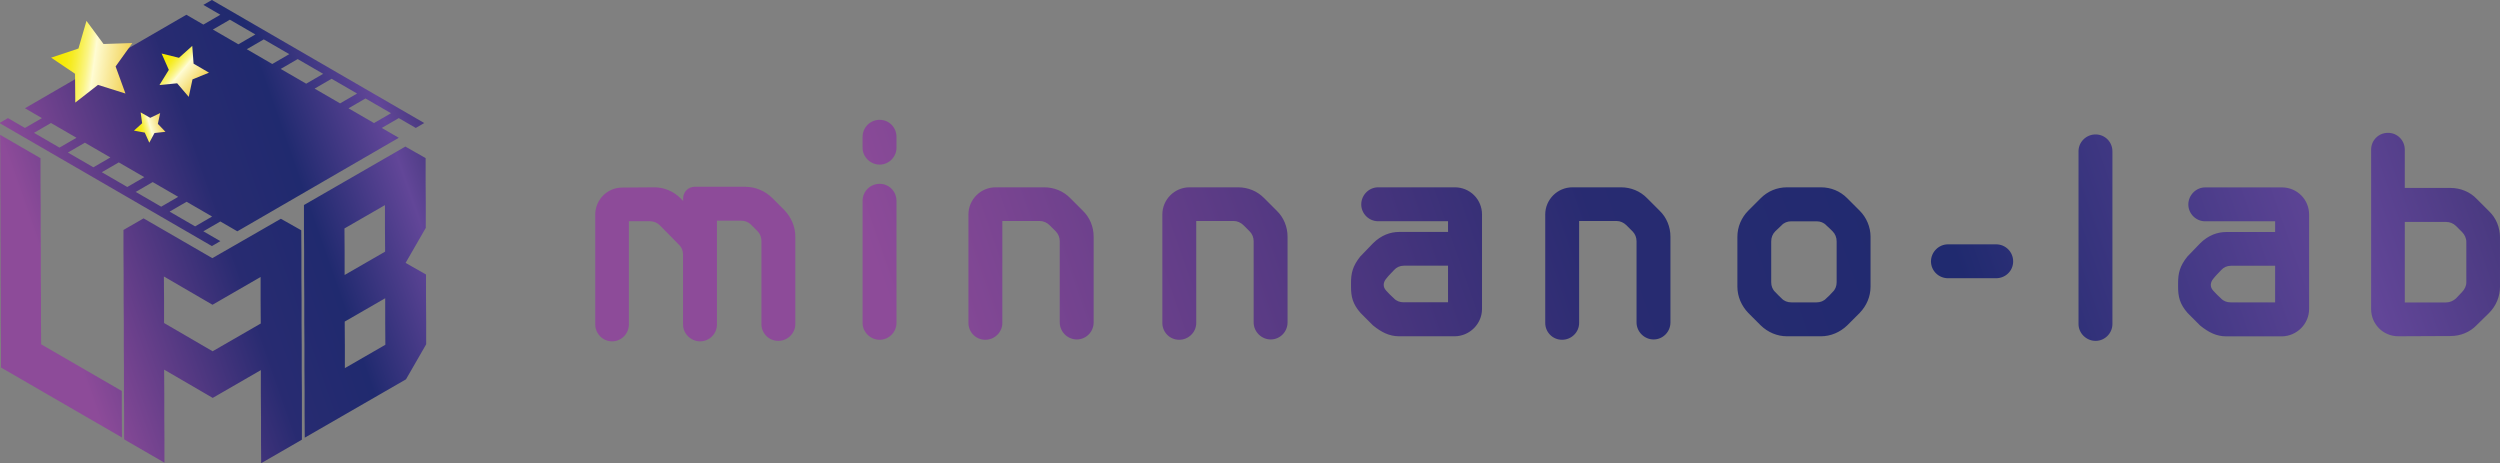 <?xml version="1.0" encoding="UTF-8"?><svg id="_レイヤー_2" xmlns="http://www.w3.org/2000/svg" xmlns:xlink="http://www.w3.org/1999/xlink" viewBox="0 0 314.84 58.34"><rect x="0" y="0" width="314.84" height="58.34" fill="#808080" stroke="none"/><defs><style>.cls-1{fill:url(#_名称未設定グラデーション_55-2);}.cls-1,.cls-2,.cls-3,.cls-4,.cls-5{stroke-width:0px;}.cls-2{fill:url(#_名称未設定グラデーション_87-3);}.cls-3{fill:url(#_名称未設定グラデーション_87-2);}.cls-4{fill:url(#_名称未設定グラデーション_87);}.cls-5{fill:url(#_名称未設定グラデーション_55);}</style><linearGradient id="_名称未設定グラデーション_55" x1="119.26" y1="58.97" x2="325.15" y2="-13.05" gradientUnits="userSpaceOnUse"><stop offset="0" stop-color="#8d4b99"/><stop offset=".4" stop-color="#282b71"/><stop offset=".59" stop-color="#202a6f"/><stop offset=".81" stop-color="#624698"/><stop offset=".99" stop-color="#2b2a63"/></linearGradient><linearGradient id="_名称未設定グラデーション_55-2" x1="6.94" y1="37.19" x2="61.05" y2="18.26" xlink:href="#_名称未設定グラデーション_55"/><linearGradient id="_名称未設定グラデーション_87" x1="79.84" y1="-157.83" x2="89.76" y2="-154.76" gradientTransform="translate(-45.65 176.25) rotate(-9.59)" gradientUnits="userSpaceOnUse"><stop offset="0" stop-color="#f5e900"/><stop offset=".07" stop-color="#f5e903"/><stop offset=".14" stop-color="#f5ea0e"/><stop offset=".21" stop-color="#f6eb21"/><stop offset=".27" stop-color="#f7ee3b"/><stop offset=".33" stop-color="#f9f15c"/><stop offset=".4" stop-color="#fbf586"/><stop offset=".46" stop-color="#fdf9b6"/><stop offset=".49" stop-color="#fffcd3"/><stop offset=".57" stop-color="#fcf4bb"/><stop offset=".86" stop-color="#f4d867"/><stop offset=".99" stop-color="#f1ce46"/></linearGradient><linearGradient id="_名称未設定グラデーション_87-2" x1="372.1" y1="-473.58" x2="375.9" y2="-472.41" gradientTransform="translate(-35.44 616.41) rotate(-33.16)" xlink:href="#_名称未設定グラデーション_87"/><linearGradient id="_名称未設定グラデーション_87-3" x1="-78.98" y1="457.93" x2="-72.83" y2="459.83" gradientTransform="translate(269.62 -385.4) rotate(22.63)" xlink:href="#_名称未設定グラデーション_87"/></defs><g id="_レイヤー_1-2"><path class="cls-5" d="m93.91,23.53c1.23,0,2.42.51,3.31,1.37l1.57,1.57c.85.89,1.37,2.08,1.37,3.31v11.03c0,1.16-.96,2.12-2.15,2.12s-2.12-.96-2.12-2.12v-10.49c0-.44-.17-.89-.51-1.23-.27-.27-.51-.51-.79-.79-.34-.34-.79-.51-1.23-.51h-3.07v13.08c0,1.16-.96,2.12-2.12,2.12s-2.15-.96-2.15-2.12v-8.81c0-.48-.17-.92-.51-1.23-.65-.68-1.71-1.74-2.42-2.46-.34-.34-.79-.51-1.26-.51h-2.63v12.98c0,1.2-.96,2.15-2.12,2.15s-2.12-.96-2.12-2.15v-13.8c0-1.88,1.5-3.42,3.42-3.42l4.03-.03c1.23,0,2.42.51,3.28,1.37l.34.34v-.31c0-.82.65-1.47,1.47-1.47h6.42Zm18.99-4.92c0,1.16-.96,2.12-2.12,2.12s-2.15-.96-2.15-2.12v-1.37c0-1.2.96-2.15,2.15-2.15s2.12.96,2.12,2.15v1.37Zm-4.27,6.69c0-1.2.96-2.15,2.15-2.15s2.12.96,2.12,2.15v15.37c0,1.16-.96,2.12-2.12,2.12s-2.15-.96-2.15-2.12v-15.37Zm22.88-1.71c1.23,0,2.42.48,3.28,1.37l1.57,1.57c.89.85,1.37,2.05,1.37,3.28v10.79c0,1.2-.96,2.15-2.12,2.15s-2.15-.96-2.15-2.15v-10.21c0-.48-.17-.92-.51-1.26-.24-.24-.51-.51-.75-.75-.34-.34-.79-.55-1.26-.55h-4.71v12.84c0,1.16-.96,2.12-2.15,2.12s-2.12-.96-2.12-2.12v-13.66c0-1.88,1.54-3.42,3.42-3.42h6.15Zm24.42,0c1.23,0,2.42.48,3.28,1.37l1.57,1.57c.89.85,1.37,2.05,1.37,3.28v10.79c0,1.2-.96,2.15-2.12,2.15s-2.15-.96-2.15-2.15v-10.21c0-.48-.17-.92-.51-1.26-.24-.24-.51-.51-.75-.75-.34-.34-.79-.55-1.26-.55h-4.71v12.84c0,1.16-.96,2.12-2.15,2.12s-2.12-.96-2.12-2.12v-13.66c0-1.88,1.54-3.42,3.42-3.42h6.15Zm26.43,5.6v-1.33h-8.81c-1.16,0-2.12-.96-2.12-2.12s.96-2.15,2.12-2.15h9.67c1.88,0,3.42,1.5,3.42,3.42v11.89c0,1.88-1.54,3.42-3.42,3.45h-7c-1.26,0-2.25-.51-3.31-1.37l-1.57-1.57c-.99-1.13-1.2-2.05-1.2-3.31v-.44c0-1.23.2-2.15,1.16-3.35l1.61-1.67c1.02-1.02,2.19-1.43,3.28-1.43h6.18Zm-6.83,8.37c.31.34.75.51,1.23.51h5.6v-4.61h-5.57c-.48,0-.92.2-1.23.55-.34.38-.65.65-.99,1.09-.17.2-.31.48-.31.75s.07.48.31.75c.31.34.61.65.96.96Zm28.62-13.97c1.23,0,2.42.48,3.28,1.37l1.57,1.57c.89.85,1.37,2.05,1.37,3.28v10.79c0,1.2-.96,2.15-2.12,2.15s-2.15-.96-2.15-2.15v-10.21c0-.48-.17-.92-.51-1.26-.24-.24-.51-.51-.75-.75-.34-.34-.79-.55-1.26-.55h-4.71v12.84c0,1.16-.96,2.12-2.15,2.12s-2.12-.96-2.12-2.12v-13.66c0-1.88,1.54-3.42,3.42-3.42h6.15Zm28.48,17.39c-.89.85-2.05,1.37-3.31,1.37h-4.27c-1.26,0-2.42-.51-3.31-1.37l-1.57-1.57c-.85-.89-1.37-2.05-1.37-3.31v-6.29c0-1.23.51-2.42,1.37-3.28l1.57-1.57c.89-.89,2.05-1.37,3.31-1.37h4.27c1.26,0,2.43.48,3.31,1.37l1.57,1.57c.85.85,1.37,2.05,1.37,3.28v6.29c0,1.26-.51,2.42-1.37,3.31l-1.57,1.57Zm-3.86-2.9c.48,0,.92-.17,1.23-.51.27-.24.55-.51.79-.79.34-.31.51-.75.51-1.23v-5.16c0-.48-.17-.92-.51-1.26-.24-.24-.51-.51-.79-.75-.31-.34-.75-.51-1.23-.51h-3.18c-.48,0-.92.17-1.23.51-.27.24-.51.51-.79.75-.34.34-.51.79-.51,1.26v5.16c0,.48.17.92.51,1.23.27.27.51.55.79.79.31.34.75.51,1.23.51h3.18Zm16.56-7.31h6.05c1.2,0,2.15.96,2.15,2.15s-.96,2.12-2.15,2.12h-6.05c-1.2,0-2.15-.96-2.15-2.12s.96-2.15,2.15-2.15Zm20.7,10.04c0,1.16-.96,2.12-2.12,2.12s-2.15-.96-2.15-2.12v-21.76c0-1.16.96-2.12,2.15-2.12s2.12.96,2.12,2.12v21.76Zm20.49-11.61v-1.33h-8.81c-1.16,0-2.12-.96-2.12-2.12s.96-2.15,2.12-2.15h9.67c1.88,0,3.42,1.5,3.42,3.42v11.89c0,1.88-1.54,3.42-3.42,3.45h-7c-1.26,0-2.25-.51-3.31-1.37l-1.57-1.57c-.99-1.13-1.2-2.05-1.2-3.31v-.44c0-1.23.2-2.15,1.16-3.35l1.61-1.67c1.02-1.02,2.19-1.43,3.28-1.43h6.18Zm-6.83,8.37c.31.34.75.51,1.23.51h5.6v-4.61h-5.57c-.48,0-.92.2-1.23.55-.34.38-.65.65-.99,1.09-.17.2-.31.48-.31.75s.07.48.31.75c.31.34.61.65.96.96Zm28.93-13.9c1.23,0,2.43.48,3.28,1.37l1.57,1.57c.89.85,1.37,2.05,1.37,3.31v6.18c0,1.23-.48,2.42-1.37,3.31l-1.57,1.54c-.85.89-2.05,1.37-3.28,1.37l-6.59.03c-1.91,0-3.42-1.54-3.42-3.42v-20.08c0-1.16.92-2.12,2.12-2.12s2.12.96,2.12,2.12v4.82h5.77Zm1.98,6.8c0-.48-.21-.92-.55-1.26-.24-.24-.51-.51-.75-.75-.34-.34-.79-.51-1.26-.51h-5.19v10.14h5.19c.48,0,.92-.2,1.26-.51.24-.27.51-.55.75-.79.34-.34.55-.79.55-1.23v-5.09Z"/><g id="_5"><path class="cls-1" d="m28.95,2.48l-1.07.62-1.07.62,1.07.62,1.07.62,1.07.62,1.07-.62,1.07-.62-1.07-.62-1.07-.62-1.07-.62m4.27,2.48l-1.07.62-1.07.62,1.07.62,1.07.62,1.07.62,1.07-.62,1.07-.62-1.07-.62-1.07-.62-1.07-.62m4.27,2.48l-1.07.62-1.07.62,1.07.62,1.07.62,1.07.62,1.07-.62,1.07-.62-1.07-.62-1.07-.62-1.07-.62m4.27,2.48l-1.07.62-1.07.62,1.07.62,1.07.62,1.07.62,1.07-.62,1.07-.62-1.07-.62-1.07-.62-1.07-.62m4.27,2.48l-1.07.62-1.07.62,1.07.62,1.07.62,1.07.62,1.07-.62,1.07-.62-1.07-.62-1.07-.62-1.07-.62M6.42,15.49l-1.07.62-1.07.62,1.07.62,1.07.62,1.07.62,1.07-.62,1.07-.62-1.07-.62-1.07-.62-1.07-.62m4.27,2.48l-1.07.62-1.07.62,1.07.62,1.07.62,1.07.62,1.07-.62,1.07-.62-1.07-.62-1.07-.62-1.07-.62m4.27,2.48l-1.07.62-1.07.62,1.07.62,1.07.62,1.07.62,1.07-.62,1.07-.62-1.07-.62-1.07-.62-1.07-.62m4.27,2.48l-1.07.62-1.07.62,1.07.62,1.07.62,1.07.62,1.07-.62,1.07-.62-1.07-.62-1.07-.62-1.07-.62m4.27,2.48l-1.07.62-1.07.62,1.07.62,1.07.62,1.07.62,1.07-.62,1.07-.62-1.07-.62-1.07-.62-1.07-.62m3.18,5.58l-1.07-.62-1.07-.62-1.07-.62-1.07-.62-1.07-.62-1.07-.62-1.07-.62-1.07-.62-1.07-.62-1.07-.62-1.07-.62-1.07-.62-1.07-.62-1.07-.62-1.07-.62-1.07-.62-1.07-.62-1.07-.62-1.07-.62-1.07-.62-1.07-.62-1.07-.62-1.07-.62-1.07-.62-1.07-.62,1.07-.62,1.07.62,1.07.62,1.07-.62,1.07-.62-1.07-.62-1.07-.62,1.07-.62,1.07-.62,1.07-.62,1.07-.62,1.07-.62,1.07-.62,1.07-.62,1.07-.62,1.07-.62,1.07-.62,1.07-.62,1.07-.62,1.07-.62,1.07-.62,1.07-.62,1.07-.62,1.07-.62,1.07-.62,1.07-.62,1.07.62,1.07.62,1.07-.62,1.07-.62-1.07-.62-1.07-.62,1.07-.62,1.07.62,1.07.62,1.07.62,1.07.62,1.07.62,1.07.62,1.07.62,1.07.62,1.07.62,1.07.62,1.07.62,1.07.62,1.07.62,1.07.62,1.07.62,1.07.62,1.07.62,1.07.62,1.07.62,1.07.62,1.07.62,1.07.62,1.07.62,1.07.62,1.07.62-1.07.62-1.07-.62-1.07-.62-1.07.62-1.07.62,1.07.62,1.07.62-1.07.62-1.07.62-1.07.62-1.07.62-1.07.62-1.07.62-1.07.62-1.07.62-1.07.62-1.07.62-1.07.62-1.07.62-1.07.62-1.07.62-1.07.62-1.07.62-1.07.62-1.07.62-1.07.62-1.07-.62-1.07-.62-1.07.62-1.07.62,1.07.62,1.07.62-1.07.62M5.1,19.92v2.93s.02,2.93.02,2.93v2.93s.02,2.93.02,2.93v2.93s.02,2.93.02,2.93v2.93s.02,2.93.02,2.93l2.54,1.47,2.54,1.47,2.54,1.47,2.54,1.47v2.93s.02,2.93.02,2.93l-2.54-1.47-2.54-1.47-2.54-1.47-2.54-1.47-2.54-1.47-2.54-1.47v-2.93s-.02-2.93-.02-2.93v-2.93s-.02-2.93-.02-2.93v-2.93s-.02-2.93-.02-2.93v-2.93s-.02-2.93-.02-2.93v-2.93s-.02-2.93-.02-2.93l2.54,1.47,2.54,1.47m32.92,32.52v-2.93s-.02-2.93-.02-2.93v-2.93s-.02-2.93-.02-2.93v-2.93s-.02-2.93-.02-2.93v-2.93s-.02-2.93-.02-2.93l-2.57-1.45-2.57,1.48-6.06,3.48h0s-6.12-3.54-6.12-3.54l-2.54-1.47-2.53,1.46v2.93s.02,2.93.02,2.93v2.93s.02,2.93.02,2.93v2.93s.02,2.93.02,2.93v2.93s.02,2.93.02,2.93v2.93s2.54,1.47,2.54,1.47l2.54,1.47v-2.93s-.02-2.93-.02-2.93v-2.93s-.02-2.93-.02-2.93l6.12,3.56v-.39s0,.39,0,.39l6.06-3.5v2.93s.02,2.93.02,2.93v2.93s.02,2.93.02,2.93l2.57-1.48,2.56-1.48v-2.93Zm-11.24-8.2l-6.12-3.56v-2.93s-.02-2.93-.02-2.93l6.12,3.56h0s0,0,0,0h0s0,0,0,0l6.06-3.5v2.93s.02,2.93.02,2.93l-6.07,3.5Zm16.65,2.12v-2.93s-.02-2.93-.02-2.93l2.55-1.47,2.55-1.47v2.93s.02,2.93.02,2.93l-2.55,1.47-2.55,1.47m-.03-11.73v-2.93s-.02-2.93-.02-2.93l2.55-1.47,2.55-1.47v2.93s.02,2.93.02,2.93l-2.55,1.47-2.55,1.47m7.63-16.16l-2.55,1.47-2.55,1.47-2.55,1.47-2.55,1.47-2.55,1.47v2.93s.02,2.93.02,2.93v2.93s.02,2.93.02,2.93v2.93s.02,2.93.02,2.93v2.93s.02,2.93.02,2.93v2.93s.02,2.93.02,2.93l2.55-1.47,2.55-1.47,2.55-1.47,2.55-1.47,2.55-1.47,2.54-4.41v-2.93s-.02-2.93-.02-2.93v-2.93s-2.57-1.46-2.57-1.46l2.54-4.41v-2.93s-.02-2.93-.02-2.93v-2.93s-2.57-1.46-2.57-1.46"/><polygon class="cls-4" points="15.8 11.78 12.34 10.69 9.48 12.92 9.45 9.29 6.44 7.26 9.88 6.11 10.89 2.63 13.04 5.54 16.67 5.42 14.56 8.37 15.8 11.78"/><polygon class="cls-3" points="20.84 16.6 19.46 16.75 18.8 17.97 18.23 16.7 16.87 16.45 17.9 15.52 17.71 14.15 18.92 14.84 20.17 14.24 19.88 15.6 20.84 16.6"/><polygon class="cls-2" points="23.77 12.2 22.31 10.49 20.08 10.71 21.26 8.8 20.35 6.74 22.54 7.28 24.21 5.78 24.38 8.02 26.32 9.15 24.24 10 23.77 12.2"/></g></g></svg>